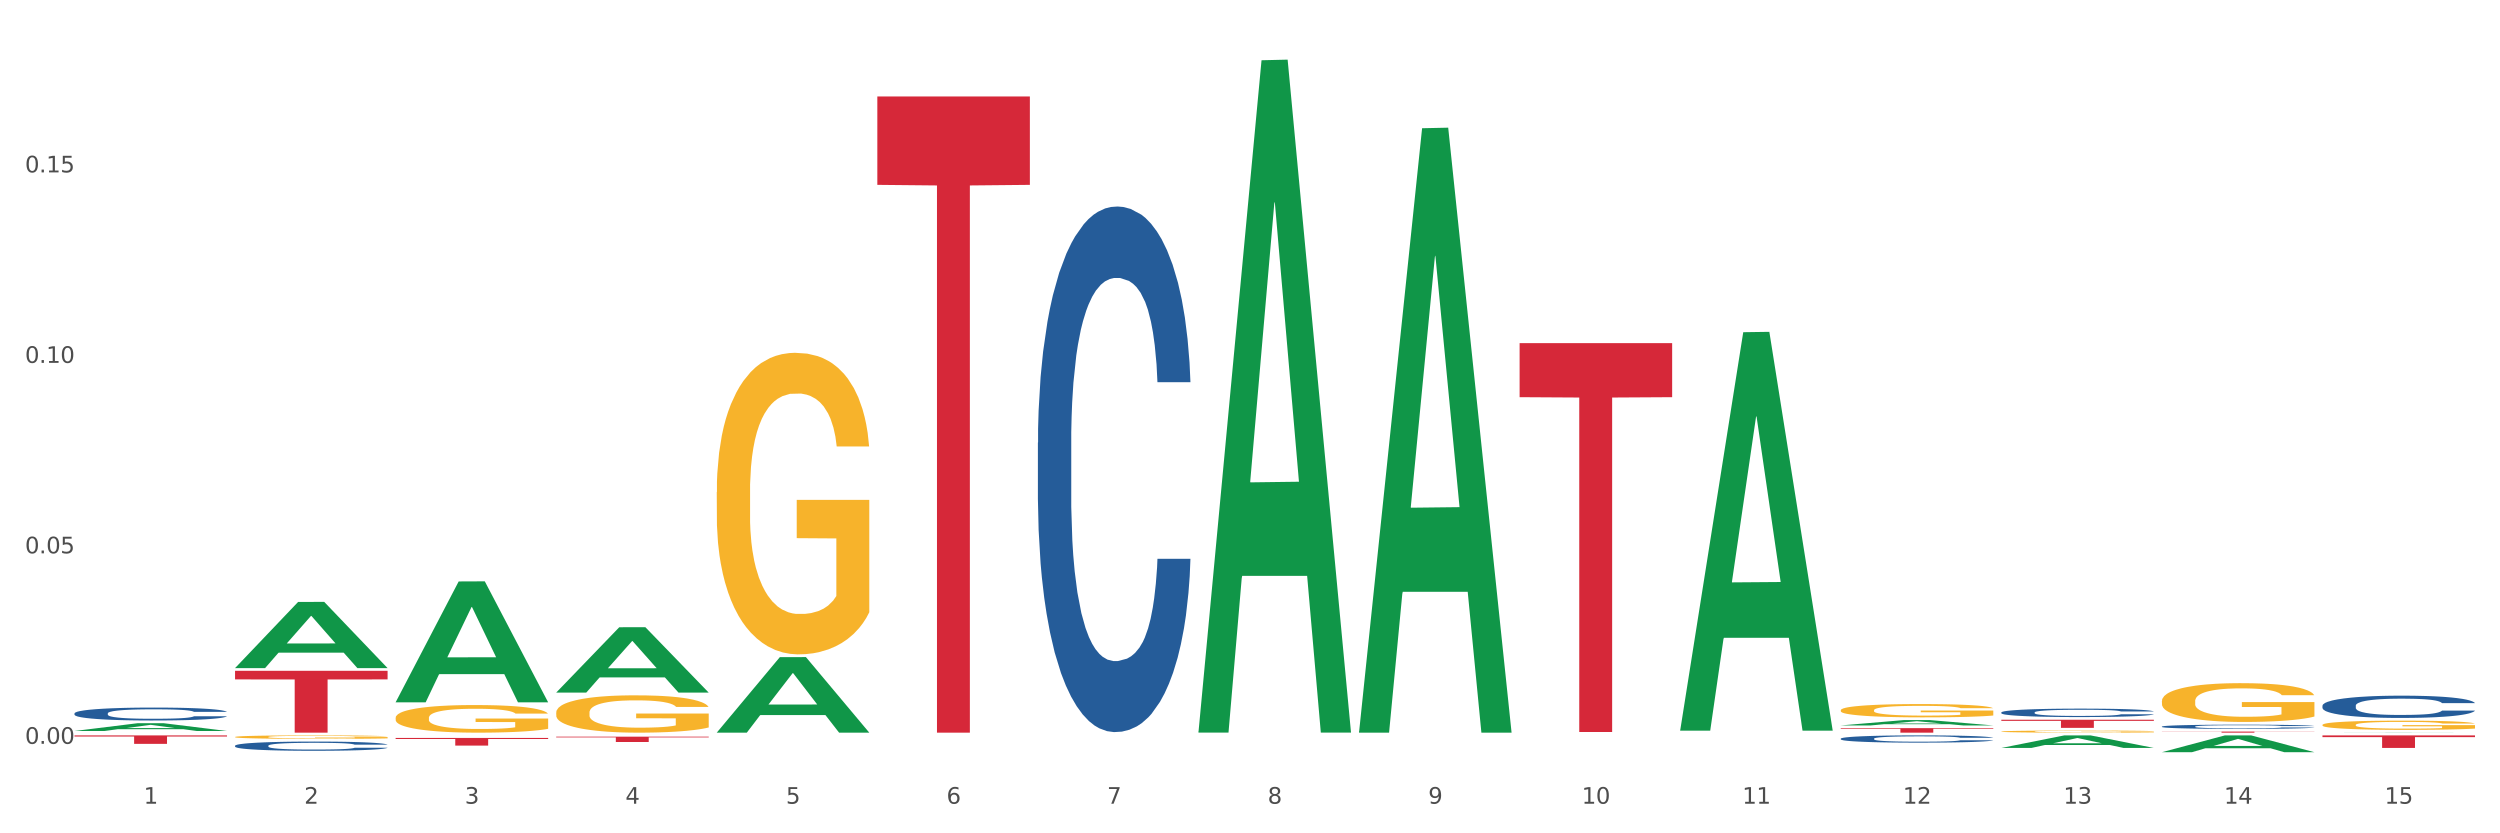 <?xml version="1.0" encoding="utf-8" standalone="no"?>
<!DOCTYPE svg PUBLIC "-//W3C//DTD SVG 1.1//EN"
  "http://www.w3.org/Graphics/SVG/1.1/DTD/svg11.dtd">
<svg xmlns:xlink="http://www.w3.org/1999/xlink" width="1080pt" height="360pt" viewBox="0 0 1080 360" xmlns="http://www.w3.org/2000/svg" version="1.1">
 <rect x="0" y="0" width="1080" height="360" fill="#333333" stroke="none"/>
 <defs>
  <style type="text/css">*{stroke-linejoin: round; stroke-linecap: butt}</style>
 </defs>
 <g id="figure_1">
  <g id="patch_1">
   <path d="M 0 360 
L 1080 360 
L 1080 0 
L 0 0 
z
" style="fill: #ffffff; stroke: #ffffff; stroke-linejoin: miter"/>
  </g>
  <g id="axes_1">
   <g id="matplotlib.axis_1">
    <g id="xtick_1">
     <g id="text_1">
      <!-- 1 -->
      <g style="fill: #4d4d4d" transform="translate(62.07 347.204) scale(0.096 -0.096)">
       <defs>
        <path id="DejaVuSans-31" d="M 794 531 
L 1825 531 
L 1825 4091 
L 703 3866 
L 703 4441 
L 1819 4666 
L 2450 4666 
L 2450 531 
L 3481 531 
L 3481 0 
L 794 0 
L 794 531 
z
" transform="scale(0.016)"/>
       </defs>
       <use xlink:href="#DejaVuSans-31"/>
      </g>
     </g>
    </g>
    <g id="xtick_2">
     <g id="text_2">
      <!-- 2 -->
      <g style="fill: #4d4d4d" transform="translate(131.436 347.204) scale(0.096 -0.096)">
       <defs>
        <path id="DejaVuSans-32" d="M 1228 531 
L 3431 531 
L 3431 0 
L 469 0 
L 469 531 
Q 828 903 1448 1529 
Q 2069 2156 2228 2338 
Q 2531 2678 2651 2914 
Q 2772 3150 2772 3378 
Q 2772 3750 2511 3984 
Q 2250 4219 1831 4219 
Q 1534 4219 1204 4116 
Q 875 4013 500 3803 
L 500 4441 
Q 881 4594 1212 4672 
Q 1544 4750 1819 4750 
Q 2544 4750 2975 4387 
Q 3406 4025 3406 3419 
Q 3406 3131 3298 2873 
Q 3191 2616 2906 2266 
Q 2828 2175 2409 1742 
Q 1991 1309 1228 531 
z
" transform="scale(0.016)"/>
       </defs>
       <use xlink:href="#DejaVuSans-32"/>
      </g>
     </g>
    </g>
    <g id="xtick_3">
     <g id="text_3">
      <!-- 3 -->
      <g style="fill: #4d4d4d" transform="translate(200.802 347.204) scale(0.096 -0.096)">
       <defs>
        <path id="DejaVuSans-33" d="M 2597 2516 
Q 3050 2419 3304 2112 
Q 3559 1806 3559 1356 
Q 3559 666 3084 287 
Q 2609 -91 1734 -91 
Q 1441 -91 1130 -33 
Q 819 25 488 141 
L 488 750 
Q 750 597 1062 519 
Q 1375 441 1716 441 
Q 2309 441 2620 675 
Q 2931 909 2931 1356 
Q 2931 1769 2642 2001 
Q 2353 2234 1838 2234 
L 1294 2234 
L 1294 2753 
L 1863 2753 
Q 2328 2753 2575 2939 
Q 2822 3125 2822 3475 
Q 2822 3834 2567 4026 
Q 2313 4219 1838 4219 
Q 1578 4219 1281 4162 
Q 984 4106 628 3988 
L 628 4550 
Q 988 4650 1302 4700 
Q 1616 4750 1894 4750 
Q 2613 4750 3031 4423 
Q 3450 4097 3450 3541 
Q 3450 3153 3228 2886 
Q 3006 2619 2597 2516 
z
" transform="scale(0.016)"/>
       </defs>
       <use xlink:href="#DejaVuSans-33"/>
      </g>
     </g>
    </g>
    <g id="xtick_4">
     <g id="text_4">
      <!-- 4 -->
      <g style="fill: #4d4d4d" transform="translate(270.169 347.204) scale(0.096 -0.096)">
       <defs>
        <path id="DejaVuSans-34" d="M 2419 4116 
L 825 1625 
L 2419 1625 
L 2419 4116 
z
M 2253 4666 
L 3047 4666 
L 3047 1625 
L 3713 1625 
L 3713 1100 
L 3047 1100 
L 3047 0 
L 2419 0 
L 2419 1100 
L 313 1100 
L 313 1709 
L 2253 4666 
z
" transform="scale(0.016)"/>
       </defs>
       <use xlink:href="#DejaVuSans-34"/>
      </g>
     </g>
    </g>
    <g id="xtick_5">
     <g id="text_5">
      <!-- 5 -->
      <g style="fill: #4d4d4d" transform="translate(339.535 347.204) scale(0.096 -0.096)">
       <defs>
        <path id="DejaVuSans-35" d="M 691 4666 
L 3169 4666 
L 3169 4134 
L 1269 4134 
L 1269 2991 
Q 1406 3038 1543 3061 
Q 1681 3084 1819 3084 
Q 2600 3084 3056 2656 
Q 3513 2228 3513 1497 
Q 3513 744 3044 326 
Q 2575 -91 1722 -91 
Q 1428 -91 1123 -41 
Q 819 9 494 109 
L 494 744 
Q 775 591 1075 516 
Q 1375 441 1709 441 
Q 2250 441 2565 725 
Q 2881 1009 2881 1497 
Q 2881 1984 2565 2268 
Q 2250 2553 1709 2553 
Q 1456 2553 1204 2497 
Q 953 2441 691 2322 
L 691 4666 
z
" transform="scale(0.016)"/>
       </defs>
       <use xlink:href="#DejaVuSans-35"/>
      </g>
     </g>
    </g>
    <g id="xtick_6">
     <g id="text_6">
      <!-- 6 -->
      <g style="fill: #4d4d4d" transform="translate(408.901 347.204) scale(0.096 -0.096)">
       <defs>
        <path id="DejaVuSans-36" d="M 2113 2584 
Q 1688 2584 1439 2293 
Q 1191 2003 1191 1497 
Q 1191 994 1439 701 
Q 1688 409 2113 409 
Q 2538 409 2786 701 
Q 3034 994 3034 1497 
Q 3034 2003 2786 2293 
Q 2538 2584 2113 2584 
z
M 3366 4563 
L 3366 3988 
Q 3128 4100 2886 4159 
Q 2644 4219 2406 4219 
Q 1781 4219 1451 3797 
Q 1122 3375 1075 2522 
Q 1259 2794 1537 2939 
Q 1816 3084 2150 3084 
Q 2853 3084 3261 2657 
Q 3669 2231 3669 1497 
Q 3669 778 3244 343 
Q 2819 -91 2113 -91 
Q 1303 -91 875 529 
Q 447 1150 447 2328 
Q 447 3434 972 4092 
Q 1497 4750 2381 4750 
Q 2619 4750 2861 4703 
Q 3103 4656 3366 4563 
z
" transform="scale(0.016)"/>
       </defs>
       <use xlink:href="#DejaVuSans-36"/>
      </g>
     </g>
    </g>
    <g id="xtick_7">
     <g id="text_7">
      <!-- 7 -->
      <g style="fill: #4d4d4d" transform="translate(478.267 347.204) scale(0.096 -0.096)">
       <defs>
        <path id="DejaVuSans-37" d="M 525 4666 
L 3525 4666 
L 3525 4397 
L 1831 0 
L 1172 0 
L 2766 4134 
L 525 4134 
L 525 4666 
z
" transform="scale(0.016)"/>
       </defs>
       <use xlink:href="#DejaVuSans-37"/>
      </g>
     </g>
    </g>
    <g id="xtick_8">
     <g id="text_8">
      <!-- 8 -->
      <g style="fill: #4d4d4d" transform="translate(547.634 347.204) scale(0.096 -0.096)">
       <defs>
        <path id="DejaVuSans-38" d="M 2034 2216 
Q 1584 2216 1326 1975 
Q 1069 1734 1069 1313 
Q 1069 891 1326 650 
Q 1584 409 2034 409 
Q 2484 409 2743 651 
Q 3003 894 3003 1313 
Q 3003 1734 2745 1975 
Q 2488 2216 2034 2216 
z
M 1403 2484 
Q 997 2584 770 2862 
Q 544 3141 544 3541 
Q 544 4100 942 4425 
Q 1341 4750 2034 4750 
Q 2731 4750 3128 4425 
Q 3525 4100 3525 3541 
Q 3525 3141 3298 2862 
Q 3072 2584 2669 2484 
Q 3125 2378 3379 2068 
Q 3634 1759 3634 1313 
Q 3634 634 3220 271 
Q 2806 -91 2034 -91 
Q 1263 -91 848 271 
Q 434 634 434 1313 
Q 434 1759 690 2068 
Q 947 2378 1403 2484 
z
M 1172 3481 
Q 1172 3119 1398 2916 
Q 1625 2713 2034 2713 
Q 2441 2713 2670 2916 
Q 2900 3119 2900 3481 
Q 2900 3844 2670 4047 
Q 2441 4250 2034 4250 
Q 1625 4250 1398 4047 
Q 1172 3844 1172 3481 
z
" transform="scale(0.016)"/>
       </defs>
       <use xlink:href="#DejaVuSans-38"/>
      </g>
     </g>
    </g>
    <g id="xtick_9">
     <g id="text_9">
      <!-- 9 -->
      <g style="fill: #4d4d4d" transform="translate(617 347.204) scale(0.096 -0.096)">
       <defs>
        <path id="DejaVuSans-39" d="M 703 97 
L 703 672 
Q 941 559 1184 500 
Q 1428 441 1663 441 
Q 2288 441 2617 861 
Q 2947 1281 2994 2138 
Q 2813 1869 2534 1725 
Q 2256 1581 1919 1581 
Q 1219 1581 811 2004 
Q 403 2428 403 3163 
Q 403 3881 828 4315 
Q 1253 4750 1959 4750 
Q 2769 4750 3195 4129 
Q 3622 3509 3622 2328 
Q 3622 1225 3098 567 
Q 2575 -91 1691 -91 
Q 1453 -91 1209 -44 
Q 966 3 703 97 
z
M 1959 2075 
Q 2384 2075 2632 2365 
Q 2881 2656 2881 3163 
Q 2881 3666 2632 3958 
Q 2384 4250 1959 4250 
Q 1534 4250 1286 3958 
Q 1038 3666 1038 3163 
Q 1038 2656 1286 2365 
Q 1534 2075 1959 2075 
z
" transform="scale(0.016)"/>
       </defs>
       <use xlink:href="#DejaVuSans-39"/>
      </g>
     </g>
    </g>
    <g id="xtick_10">
     <g id="text_10">
      <!-- 10 -->
      <g style="fill: #4d4d4d" transform="translate(683.312 347.204) scale(0.096 -0.096)">
       <defs>
        <path id="DejaVuSans-30" d="M 2034 4250 
Q 1547 4250 1301 3770 
Q 1056 3291 1056 2328 
Q 1056 1369 1301 889 
Q 1547 409 2034 409 
Q 2525 409 2770 889 
Q 3016 1369 3016 2328 
Q 3016 3291 2770 3770 
Q 2525 4250 2034 4250 
z
M 2034 4750 
Q 2819 4750 3233 4129 
Q 3647 3509 3647 2328 
Q 3647 1150 3233 529 
Q 2819 -91 2034 -91 
Q 1250 -91 836 529 
Q 422 1150 422 2328 
Q 422 3509 836 4129 
Q 1250 4750 2034 4750 
z
" transform="scale(0.016)"/>
       </defs>
       <use xlink:href="#DejaVuSans-31"/>
       <use xlink:href="#DejaVuSans-30" transform="translate(63.623 0)"/>
      </g>
     </g>
    </g>
    <g id="xtick_11">
     <g id="text_11">
      <!-- 11 -->
      <g style="fill: #4d4d4d" transform="translate(752.678 347.204) scale(0.096 -0.096)">
       <use xlink:href="#DejaVuSans-31"/>
       <use xlink:href="#DejaVuSans-31" transform="translate(63.623 0)"/>
      </g>
     </g>
    </g>
    <g id="xtick_12">
     <g id="text_12">
      <!-- 12 -->
      <g style="fill: #4d4d4d" transform="translate(822.044 347.204) scale(0.096 -0.096)">
       <use xlink:href="#DejaVuSans-31"/>
       <use xlink:href="#DejaVuSans-32" transform="translate(63.623 0)"/>
      </g>
     </g>
    </g>
    <g id="xtick_13">
     <g id="text_13">
      <!-- 13 -->
      <g style="fill: #4d4d4d" transform="translate(891.411 347.204) scale(0.096 -0.096)">
       <use xlink:href="#DejaVuSans-31"/>
       <use xlink:href="#DejaVuSans-33" transform="translate(63.623 0)"/>
      </g>
     </g>
    </g>
    <g id="xtick_14">
     <g id="text_14">
      <!-- 14 -->
      <g style="fill: #4d4d4d" transform="translate(960.777 347.204) scale(0.096 -0.096)">
       <use xlink:href="#DejaVuSans-31"/>
       <use xlink:href="#DejaVuSans-34" transform="translate(63.623 0)"/>
      </g>
     </g>
    </g>
    <g id="xtick_15">
     <g id="text_15">
      <!-- 15 -->
      <g style="fill: #4d4d4d" transform="translate(1030.143 347.204) scale(0.096 -0.096)">
       <use xlink:href="#DejaVuSans-31"/>
       <use xlink:href="#DejaVuSans-35" transform="translate(63.623 0)"/>
      </g>
     </g>
    </g>
    <g id="xtick_16"/>
    <g id="xtick_17"/>
    <g id="xtick_18"/>
    <g id="xtick_19"/>
    <g id="xtick_20"/>
    <g id="xtick_21"/>
    <g id="xtick_22"/>
    <g id="xtick_23"/>
    <g id="xtick_24"/>
    <g id="xtick_25"/>
    <g id="xtick_26"/>
    <g id="xtick_27"/>
    <g id="xtick_28"/>
    <g id="xtick_29"/>
   </g>
   <g id="matplotlib.axis_2">
    <g id="ytick_1">
     <g id="text_16">
      <!-- 0.00 -->
      <g style="fill: #4d4d4d" transform="translate(10.8 321.327) scale(0.096 -0.096)">
       <defs>
        <path id="DejaVuSans-2e" d="M 684 794 
L 1344 794 
L 1344 0 
L 684 0 
L 684 794 
z
" transform="scale(0.016)"/>
       </defs>
       <use xlink:href="#DejaVuSans-30"/>
       <use xlink:href="#DejaVuSans-2e" transform="translate(63.623 0)"/>
       <use xlink:href="#DejaVuSans-30" transform="translate(95.41 0)"/>
       <use xlink:href="#DejaVuSans-30" transform="translate(159.033 0)"/>
      </g>
     </g>
    </g>
    <g id="ytick_2">
     <g id="text_17">
      <!-- 0.05 -->
      <g style="fill: #4d4d4d" transform="translate(10.8 239.044) scale(0.096 -0.096)">
       <use xlink:href="#DejaVuSans-30"/>
       <use xlink:href="#DejaVuSans-2e" transform="translate(63.623 0)"/>
       <use xlink:href="#DejaVuSans-30" transform="translate(95.41 0)"/>
       <use xlink:href="#DejaVuSans-35" transform="translate(159.033 0)"/>
      </g>
     </g>
    </g>
    <g id="ytick_3">
     <g id="text_18">
      <!-- 0.10 -->
      <g style="fill: #4d4d4d" transform="translate(10.8 156.761) scale(0.096 -0.096)">
       <use xlink:href="#DejaVuSans-30"/>
       <use xlink:href="#DejaVuSans-2e" transform="translate(63.623 0)"/>
       <use xlink:href="#DejaVuSans-31" transform="translate(95.41 0)"/>
       <use xlink:href="#DejaVuSans-30" transform="translate(159.033 0)"/>
      </g>
     </g>
    </g>
    <g id="ytick_4">
     <g id="text_19">
      <!-- 0.15 -->
      <g style="fill: #4d4d4d" transform="translate(10.8 74.479) scale(0.096 -0.096)">
       <use xlink:href="#DejaVuSans-30"/>
       <use xlink:href="#DejaVuSans-2e" transform="translate(63.623 0)"/>
       <use xlink:href="#DejaVuSans-31" transform="translate(95.41 0)"/>
       <use xlink:href="#DejaVuSans-35" transform="translate(159.033 0)"/>
      </g>
     </g>
    </g>
    <g id="ytick_5"/>
    <g id="ytick_6"/>
    <g id="ytick_7"/>
    <g id="ytick_8"/>
   </g>
   <g id="PolyCollection_1">
    <path d="M 32.175 315.785 
L 32.243 315.781 
L 59.417 312.428 
L 70.695 312.425 
L 98.073 315.791 
L 85.029 315.791 
L 79.119 315.007 
L 51.061 315.007 
L 50.857 315.02 
L 45.151 315.791 
L 32.175 315.791 
L 32.175 315.785 
L 54.594 314.539 
L 75.586 314.536 
L 65.192 313.142 
L 65.056 313.136 
L 64.92 313.145 
L 54.526 314.536 
L 54.594 314.539 
L 32.175 315.785 
z
" clip-path="url(#pdf268fe023)" style="fill: #109648"/>
    <path d="M 101.541 288.575 
L 101.609 288.548 
L 128.784 260.037 
L 140.061 260.01 
L 167.439 288.628 
L 154.395 288.628 
L 148.485 281.964 
L 120.427 281.964 
L 120.224 282.072 
L 114.517 288.628 
L 101.541 288.628 
L 101.541 288.575 
L 123.96 277.987 
L 144.952 277.96 
L 134.558 266.11 
L 134.422 266.056 
L 134.286 266.137 
L 123.892 277.96 
L 123.96 277.987 
L 101.541 288.575 
z
" clip-path="url(#pdf268fe023)" style="fill: #109648"/>
    <path d="M 170.907 303.314 
L 170.975 303.265 
L 198.15 251.185 
L 209.427 251.136 
L 236.805 303.412 
L 223.762 303.412 
L 217.851 291.239 
L 189.794 291.239 
L 189.59 291.435 
L 183.883 303.412 
L 170.907 303.412 
L 170.907 303.314 
L 193.326 283.974 
L 214.319 283.925 
L 203.924 262.278 
L 203.788 262.18 
L 203.653 262.328 
L 193.258 283.925 
L 193.326 283.974 
L 170.907 303.314 
z
" clip-path="url(#pdf268fe023)" style="fill: #109648"/>
    <path d="M 240.274 299.162 
L 240.342 299.135 
L 267.516 270.968 
L 278.793 270.942 
L 306.172 299.215 
L 293.128 299.215 
L 287.217 292.631 
L 259.16 292.631 
L 258.956 292.737 
L 253.249 299.215 
L 240.274 299.215 
L 240.274 299.162 
L 262.693 288.702 
L 283.685 288.675 
L 273.291 276.968 
L 273.155 276.915 
L 273.019 276.994 
L 262.625 288.675 
L 262.693 288.702 
L 240.274 299.162 
z
" clip-path="url(#pdf268fe023)" style="fill: #109648"/>
    <path d="M 933.936 324.936 
L 934.004 324.929 
L 961.178 317.686 
L 972.456 317.68 
L 999.834 324.95 
L 986.79 324.95 
L 980.88 323.257 
L 952.822 323.257 
L 952.618 323.284 
L 946.912 324.95 
L 933.936 324.95 
L 933.936 324.936 
L 956.355 322.246 
L 977.347 322.24 
L 966.953 319.229 
L 966.817 319.216 
L 966.681 319.236 
L 956.287 322.24 
L 956.355 322.246 
L 933.936 324.936 
z
" clip-path="url(#pdf268fe023)" style="fill: #109648"/>
    <path d="M 1003.302 316.512 
L 1003.37 316.512 
L 1030.544 316.468 
L 1041.822 316.468 
L 1069.2 316.512 
L 1056.156 316.512 
L 1050.246 316.502 
L 1022.188 316.502 
L 1021.984 316.502 
L 1016.278 316.512 
L 1003.302 316.512 
L 1003.302 316.512 
L 1025.721 316.496 
L 1046.713 316.496 
L 1036.319 316.477 
L 1036.183 316.477 
L 1036.047 316.478 
L 1025.653 316.496 
L 1025.721 316.496 
L 1003.302 316.512 
z
" clip-path="url(#pdf268fe023)" style="fill: #109648"/>
    <path d="M 517.739 315.928 
L 517.806 315.655 
L 544.981 26.032 
L 556.258 25.759 
L 583.636 316.474 
L 570.593 316.474 
L 564.682 248.777 
L 536.625 248.777 
L 536.421 249.869 
L 530.714 316.474 
L 517.739 316.474 
L 517.739 315.928 
L 540.157 208.377 
L 561.15 208.104 
L 550.755 87.724 
L 550.62 87.178 
L 550.484 87.997 
L 540.089 208.104 
L 540.157 208.377 
L 517.739 315.928 
z
" clip-path="url(#pdf268fe023)" style="fill: #109648"/>
    <path d="M 309.64 316.451 
L 309.708 316.42 
L 336.882 283.893 
L 348.16 283.862 
L 375.538 316.512 
L 362.494 316.512 
L 356.584 308.909 
L 328.526 308.909 
L 328.322 309.032 
L 322.616 316.512 
L 309.64 316.512 
L 309.64 316.451 
L 332.059 304.372 
L 353.051 304.341 
L 342.657 290.821 
L 342.521 290.76 
L 342.385 290.852 
L 331.991 304.341 
L 332.059 304.372 
L 309.64 316.451 
z
" clip-path="url(#pdf268fe023)" style="fill: #109648"/>
    <path d="M 587.105 316.021 
L 587.173 315.776 
L 614.347 55.397 
L 625.624 55.151 
L 653.003 316.512 
L 639.959 316.512 
L 634.049 255.65 
L 605.991 255.65 
L 605.787 256.632 
L 600.081 316.512 
L 587.105 316.512 
L 587.105 316.021 
L 609.524 219.33 
L 630.516 219.085 
L 620.122 110.859 
L 619.986 110.368 
L 619.85 111.105 
L 609.456 219.085 
L 609.524 219.33 
L 587.105 316.021 
z
" clip-path="url(#pdf268fe023)" style="fill: #109648"/>
    <path d="M 725.837 315.334 
L 725.905 315.172 
L 753.08 143.511 
L 764.357 143.35 
L 791.735 315.657 
L 778.691 315.657 
L 772.781 275.533 
L 744.723 275.533 
L 744.52 276.18 
L 738.813 315.657 
L 725.837 315.657 
L 725.837 315.334 
L 748.256 251.588 
L 769.248 251.426 
L 758.854 180.076 
L 758.718 179.753 
L 758.582 180.238 
L 748.188 251.426 
L 748.256 251.588 
L 725.837 315.334 
z
" clip-path="url(#pdf268fe023)" style="fill: #109648"/>
    <path d="M 795.203 313.386 
L 795.271 313.384 
L 822.446 311.075 
L 833.723 311.073 
L 861.101 313.39 
L 848.058 313.39 
L 842.147 312.851 
L 814.09 312.851 
L 813.886 312.859 
L 808.179 313.39 
L 795.203 313.39 
L 795.203 313.386 
L 817.622 312.529 
L 838.615 312.526 
L 828.22 311.567 
L 828.084 311.563 
L 827.949 311.569 
L 817.554 312.526 
L 817.622 312.529 
L 795.203 313.386 
z
" clip-path="url(#pdf268fe023)" style="fill: #109648"/>
    <path d="M 864.57 323.107 
L 864.638 323.102 
L 891.812 317.685 
L 903.089 317.68 
L 930.468 323.118 
L 917.424 323.118 
L 911.513 321.851 
L 883.456 321.851 
L 883.252 321.872 
L 877.545 323.118 
L 864.57 323.118 
L 864.57 323.107 
L 886.989 321.096 
L 907.981 321.09 
L 897.587 318.839 
L 897.451 318.828 
L 897.315 318.844 
L 886.921 321.09 
L 886.989 321.096 
L 864.57 323.107 
z
" clip-path="url(#pdf268fe023)" style="fill: #109648"/>
    <path d="M 32.175 317.68 
L 98.073 317.68 
L 98.073 318.19 
L 72.151 318.193 
L 72.151 321.353 
L 57.941 321.353 
L 57.941 318.193 
L 32.175 318.19 
L 32.175 317.683 
L 32.175 317.68 
z
" clip-path="url(#pdf268fe023)" style="fill: #d62839"/>
    <path d="M 101.541 289.796 
L 167.439 289.796 
L 167.439 293.509 
L 141.517 293.534 
L 141.517 316.512 
L 127.307 316.512 
L 127.307 293.534 
L 101.541 293.509 
L 101.541 289.821 
L 101.541 289.796 
z
" clip-path="url(#pdf268fe023)" style="fill: #d62839"/>
    <path d="M 170.907 318.795 
L 236.805 318.795 
L 236.805 319.254 
L 210.883 319.257 
L 210.883 322.099 
L 196.673 322.099 
L 196.673 319.257 
L 170.907 319.254 
L 170.907 318.798 
L 170.907 318.795 
z
" clip-path="url(#pdf268fe023)" style="fill: #d62839"/>
    <path d="M 240.274 318.233 
L 306.172 318.233 
L 306.172 318.553 
L 280.25 318.555 
L 280.25 320.535 
L 266.039 320.535 
L 266.039 318.555 
L 240.274 318.553 
L 240.274 318.235 
L 240.274 318.233 
z
" clip-path="url(#pdf268fe023)" style="fill: #d62839"/>
    <path d="M 379.006 41.663 
L 444.904 41.663 
L 444.904 79.858 
L 418.982 80.116 
L 418.982 316.512 
L 404.772 316.512 
L 404.772 80.116 
L 379.006 79.858 
L 379.006 41.921 
L 379.006 41.663 
z
" clip-path="url(#pdf268fe023)" style="fill: #d62839"/>
    <path d="M 656.471 148.231 
L 722.369 148.231 
L 722.369 171.578 
L 696.447 171.736 
L 696.447 316.235 
L 682.237 316.235 
L 682.237 171.736 
L 656.471 171.578 
L 656.471 148.389 
L 656.471 148.231 
z
" clip-path="url(#pdf268fe023)" style="fill: #d62839"/>
    <path d="M 309.64 212.613 
L 309.718 212.494 
L 309.718 208.211 
L 309.873 204.522 
L 310.651 195.599 
L 311.818 188.222 
L 312.674 184.295 
L 313.53 181.083 
L 314.541 177.87 
L 315.786 174.538 
L 318.042 169.66 
L 319.443 167.162 
L 321.155 164.544 
L 324.267 160.736 
L 326.523 158.595 
L 328.857 156.81 
L 332.669 154.668 
L 335.159 153.716 
L 337.804 153.003 
L 340.994 152.527 
L 343.406 152.408 
L 348.696 152.765 
L 353.209 153.835 
L 355.387 154.668 
L 358.188 156.096 
L 359.666 157.048 
L 362.078 158.952 
L 364.568 161.45 
L 366.279 163.592 
L 368.847 167.637 
L 370.792 171.683 
L 372.581 176.68 
L 373.515 180.131 
L 374.215 183.343 
L 374.838 187.032 
L 375.46 192.862 
L 361.456 192.862 
L 360.911 188.697 
L 360.055 184.771 
L 358.81 180.964 
L 357.721 178.584 
L 355.854 175.609 
L 354.142 173.706 
L 352.353 172.278 
L 350.174 171.088 
L 348.463 170.493 
L 346.051 170.017 
L 341.305 170.136 
L 338.115 171.088 
L 335.937 172.278 
L 334.536 173.349 
L 333.292 174.538 
L 331.891 176.204 
L 330.257 178.703 
L 329.09 180.964 
L 327.923 183.819 
L 326.99 186.675 
L 326.134 190.006 
L 325.434 193.576 
L 324.889 197.264 
L 324.422 201.786 
L 324.033 209.282 
L 324.033 225.582 
L 324.189 229.271 
L 324.578 234.149 
L 325.045 237.838 
L 325.823 242.24 
L 326.523 245.215 
L 327.845 249.498 
L 329.324 253.067 
L 330.491 255.328 
L 331.658 257.232 
L 333.681 259.849 
L 335.937 261.991 
L 337.882 263.3 
L 340.527 264.49 
L 342.317 264.966 
L 343.873 265.204 
L 347.685 265.204 
L 350.408 264.847 
L 353.442 264.014 
L 355.776 262.943 
L 357.721 261.634 
L 359.9 259.493 
L 361.3 257.47 
L 361.3 232.602 
L 344.184 232.483 
L 344.184 215.945 
L 375.538 215.945 
L 375.538 264.49 
L 374.215 266.988 
L 372.737 269.249 
L 371.181 271.272 
L 368.847 273.771 
L 366.046 276.15 
L 363.556 277.816 
L 360.911 279.244 
L 357.799 280.553 
L 353.753 281.742 
L 351.264 282.218 
L 348.152 282.575 
L 344.495 282.694 
L 341.305 282.456 
L 338.193 281.861 
L 334.925 280.791 
L 331.736 279.244 
L 329.324 277.697 
L 326.912 275.793 
L 324.344 273.295 
L 322.322 270.915 
L 320.766 268.773 
L 319.054 266.037 
L 317.187 262.467 
L 315.786 259.255 
L 314.541 255.923 
L 313.219 251.64 
L 312.285 247.951 
L 311.352 243.311 
L 310.807 239.86 
L 310.184 234.506 
L 309.718 227.01 
L 309.64 212.613 
z
" clip-path="url(#pdf268fe023)" style="fill: #f7b32b"/>
    <path d="M 101.541 318.377 
L 101.619 318.375 
L 101.619 318.326 
L 101.775 318.283 
L 102.553 318.18 
L 103.72 318.094 
L 104.575 318.049 
L 105.431 318.012 
L 106.443 317.974 
L 107.688 317.936 
L 109.944 317.879 
L 111.344 317.85 
L 113.056 317.82 
L 116.168 317.776 
L 118.424 317.751 
L 120.758 317.731 
L 124.57 317.706 
L 127.06 317.695 
L 129.705 317.687 
L 132.895 317.681 
L 135.307 317.68 
L 140.598 317.684 
L 145.11 317.696 
L 147.289 317.706 
L 150.089 317.722 
L 151.568 317.733 
L 153.979 317.755 
L 156.469 317.784 
L 158.181 317.809 
L 160.748 317.856 
L 162.693 317.903 
L 164.483 317.961 
L 165.416 318.001 
L 166.117 318.038 
L 166.739 318.081 
L 167.361 318.148 
L 153.357 318.148 
L 152.812 318.1 
L 151.957 318.054 
L 150.712 318.01 
L 149.623 317.983 
L 147.755 317.948 
L 146.044 317.926 
L 144.254 317.91 
L 142.076 317.896 
L 140.364 317.889 
L 137.952 317.884 
L 133.206 317.885 
L 130.017 317.896 
L 127.838 317.91 
L 126.438 317.922 
L 125.193 317.936 
L 123.792 317.955 
L 122.159 317.984 
L 120.992 318.01 
L 119.825 318.043 
L 118.891 318.076 
L 118.035 318.115 
L 117.335 318.156 
L 116.79 318.199 
L 116.324 318.251 
L 115.935 318.338 
L 115.935 318.527 
L 116.09 318.57 
L 116.479 318.626 
L 116.946 318.669 
L 117.724 318.72 
L 118.424 318.754 
L 119.747 318.804 
L 121.225 318.845 
L 122.392 318.872 
L 123.559 318.894 
L 125.582 318.924 
L 127.838 318.949 
L 129.783 318.964 
L 132.428 318.978 
L 134.218 318.983 
L 135.774 318.986 
L 139.586 318.986 
L 142.309 318.982 
L 145.343 318.972 
L 147.678 318.96 
L 149.623 318.945 
L 151.801 318.92 
L 153.201 318.896 
L 153.201 318.608 
L 136.085 318.607 
L 136.085 318.415 
L 167.439 318.415 
L 167.439 318.978 
L 166.117 319.007 
L 164.638 319.033 
L 163.082 319.056 
L 160.748 319.085 
L 157.947 319.113 
L 155.458 319.132 
L 152.812 319.149 
L 149.7 319.164 
L 145.655 319.177 
L 143.165 319.183 
L 140.053 319.187 
L 136.396 319.188 
L 133.206 319.186 
L 130.094 319.179 
L 126.827 319.166 
L 123.637 319.149 
L 121.225 319.131 
L 118.813 319.109 
L 116.246 319.08 
L 114.223 319.052 
L 112.667 319.027 
L 110.955 318.996 
L 109.088 318.954 
L 107.688 318.917 
L 106.443 318.878 
L 105.12 318.829 
L 104.186 318.786 
L 103.253 318.732 
L 102.708 318.692 
L 102.086 318.63 
L 101.619 318.544 
L 101.541 318.377 
z
" clip-path="url(#pdf268fe023)" style="fill: #f7b32b"/>
    <path d="M 170.907 310.094 
L 170.985 310.083 
L 170.985 309.691 
L 171.141 309.353 
L 171.919 308.536 
L 173.086 307.86 
L 173.942 307.5 
L 174.798 307.206 
L 175.809 306.912 
L 177.054 306.607 
L 179.31 306.16 
L 180.71 305.931 
L 182.422 305.691 
L 185.534 305.343 
L 187.79 305.147 
L 190.124 304.983 
L 193.937 304.787 
L 196.426 304.7 
L 199.072 304.634 
L 202.261 304.591 
L 204.673 304.58 
L 209.964 304.613 
L 214.476 304.711 
L 216.655 304.787 
L 219.456 304.918 
L 220.934 305.005 
L 223.346 305.179 
L 225.835 305.408 
L 227.547 305.604 
L 230.114 305.975 
L 232.059 306.345 
L 233.849 306.803 
L 234.783 307.119 
L 235.483 307.413 
L 236.105 307.751 
L 236.728 308.285 
L 222.723 308.285 
L 222.179 307.904 
L 221.323 307.544 
L 220.078 307.195 
L 218.989 306.977 
L 217.122 306.705 
L 215.41 306.531 
L 213.62 306.4 
L 211.442 306.291 
L 209.73 306.236 
L 207.319 306.193 
L 202.573 306.204 
L 199.383 306.291 
L 197.204 306.4 
L 195.804 306.498 
L 194.559 306.607 
L 193.159 306.759 
L 191.525 306.988 
L 190.358 307.195 
L 189.191 307.457 
L 188.257 307.718 
L 187.401 308.023 
L 186.701 308.35 
L 186.157 308.688 
L 185.69 309.102 
L 185.301 309.789 
L 185.301 311.281 
L 185.456 311.619 
L 185.845 312.066 
L 186.312 312.404 
L 187.09 312.807 
L 187.79 313.079 
L 189.113 313.472 
L 190.591 313.799 
L 191.758 314.006 
L 192.925 314.18 
L 194.948 314.42 
L 197.204 314.616 
L 199.149 314.736 
L 201.795 314.845 
L 203.584 314.888 
L 205.14 314.91 
L 208.952 314.91 
L 211.675 314.877 
L 214.71 314.801 
L 217.044 314.703 
L 218.989 314.583 
L 221.167 314.387 
L 222.568 314.202 
L 222.568 311.924 
L 205.451 311.914 
L 205.451 310.399 
L 236.805 310.399 
L 236.805 314.845 
L 235.483 315.074 
L 234.004 315.281 
L 232.448 315.466 
L 230.114 315.695 
L 227.314 315.913 
L 224.824 316.065 
L 222.179 316.196 
L 219.067 316.316 
L 215.021 316.425 
L 212.531 316.468 
L 209.419 316.501 
L 205.763 316.512 
L 202.573 316.49 
L 199.461 316.436 
L 196.193 316.338 
L 193.003 316.196 
L 190.591 316.054 
L 188.179 315.88 
L 185.612 315.651 
L 183.589 315.433 
L 182.033 315.237 
L 180.321 314.986 
L 178.454 314.659 
L 177.054 314.365 
L 175.809 314.06 
L 174.486 313.668 
L 173.553 313.33 
L 172.619 312.905 
L 172.074 312.589 
L 171.452 312.099 
L 170.985 311.412 
L 170.907 310.094 
z
" clip-path="url(#pdf268fe023)" style="fill: #f7b32b"/>
    <path d="M 240.274 307.836 
L 240.351 307.821 
L 240.351 307.291 
L 240.507 306.834 
L 241.285 305.73 
L 242.452 304.816 
L 243.308 304.33 
L 244.164 303.933 
L 245.175 303.535 
L 246.42 303.122 
L 248.676 302.518 
L 250.077 302.209 
L 251.788 301.885 
L 254.9 301.414 
L 257.157 301.149 
L 259.491 300.928 
L 263.303 300.662 
L 265.793 300.545 
L 268.438 300.456 
L 271.628 300.397 
L 274.04 300.383 
L 279.33 300.427 
L 283.843 300.559 
L 286.021 300.662 
L 288.822 300.839 
L 290.3 300.957 
L 292.712 301.193 
L 295.202 301.502 
L 296.913 301.767 
L 299.481 302.268 
L 301.426 302.769 
L 303.215 303.388 
L 304.149 303.815 
L 304.849 304.212 
L 305.471 304.669 
L 306.094 305.391 
L 292.089 305.391 
L 291.545 304.875 
L 290.689 304.389 
L 289.444 303.918 
L 288.355 303.623 
L 286.488 303.255 
L 284.776 303.019 
L 282.987 302.842 
L 280.808 302.695 
L 279.097 302.622 
L 276.685 302.563 
L 271.939 302.577 
L 268.749 302.695 
L 266.571 302.842 
L 265.17 302.975 
L 263.925 303.122 
L 262.525 303.329 
L 260.891 303.638 
L 259.724 303.918 
L 258.557 304.271 
L 257.623 304.625 
L 256.768 305.037 
L 256.067 305.479 
L 255.523 305.936 
L 255.056 306.496 
L 254.667 307.424 
L 254.667 309.442 
L 254.823 309.898 
L 255.212 310.502 
L 255.678 310.959 
L 256.456 311.504 
L 257.157 311.872 
L 258.479 312.402 
L 259.957 312.844 
L 261.124 313.124 
L 262.291 313.36 
L 264.314 313.684 
L 266.571 313.949 
L 268.516 314.111 
L 271.161 314.258 
L 272.95 314.317 
L 274.506 314.347 
L 278.319 314.347 
L 281.042 314.302 
L 284.076 314.199 
L 286.41 314.067 
L 288.355 313.905 
L 290.533 313.64 
L 291.934 313.389 
L 291.934 310.311 
L 274.818 310.296 
L 274.818 308.248 
L 306.172 308.248 
L 306.172 314.258 
L 304.849 314.568 
L 303.371 314.847 
L 301.815 315.098 
L 299.481 315.407 
L 296.68 315.702 
L 294.19 315.908 
L 291.545 316.085 
L 288.433 316.247 
L 284.387 316.394 
L 281.897 316.453 
L 278.785 316.497 
L 275.129 316.512 
L 271.939 316.482 
L 268.827 316.409 
L 265.559 316.276 
L 262.369 316.085 
L 259.957 315.893 
L 257.546 315.658 
L 254.978 315.348 
L 252.955 315.054 
L 251.399 314.789 
L 249.688 314.45 
L 247.82 314.008 
L 246.42 313.61 
L 245.175 313.198 
L 243.853 312.667 
L 242.919 312.211 
L 241.985 311.636 
L 241.441 311.209 
L 240.818 310.546 
L 240.351 309.618 
L 240.274 307.836 
z
" clip-path="url(#pdf268fe023)" style="fill: #f7b32b"/>
    <path d="M 1003.302 317.68 
L 1069.2 317.68 
L 1069.2 318.435 
L 1043.278 318.44 
L 1043.278 323.116 
L 1029.068 323.116 
L 1029.068 318.44 
L 1003.302 318.435 
L 1003.302 317.685 
L 1003.302 317.68 
z
" clip-path="url(#pdf268fe023)" style="fill: #d62839"/>
    <path d="M 933.936 316.044 
L 999.834 316.044 
L 999.834 316.109 
L 973.912 316.11 
L 973.912 316.512 
L 959.702 316.512 
L 959.702 316.11 
L 933.936 316.109 
L 933.936 316.045 
L 933.936 316.044 
z
" clip-path="url(#pdf268fe023)" style="fill: #d62839"/>
    <path d="M 795.203 314.558 
L 861.101 314.558 
L 861.101 314.829 
L 835.179 314.831 
L 835.179 316.512 
L 820.969 316.512 
L 820.969 314.831 
L 795.203 314.829 
L 795.203 314.56 
L 795.203 314.558 
z
" clip-path="url(#pdf268fe023)" style="fill: #d62839"/>
    <path d="M 864.57 310.937 
L 930.468 310.937 
L 930.468 311.423 
L 904.546 311.426 
L 904.546 314.431 
L 890.335 314.431 
L 890.335 311.426 
L 864.57 311.423 
L 864.57 310.94 
L 864.57 310.937 
z
" clip-path="url(#pdf268fe023)" style="fill: #d62839"/>
    <path d="M 864.57 307.763 
L 864.648 307.759 
L 864.648 307.666 
L 864.881 307.54 
L 865.738 307.307 
L 866.829 307.13 
L 868.698 306.924 
L 869.711 306.838 
L 871.035 306.741 
L 873.761 306.585 
L 876.877 306.452 
L 879.058 306.378 
L 880.694 306.332 
L 884.355 306.249 
L 886.458 306.212 
L 888.639 306.182 
L 890.508 306.162 
L 893.624 306.139 
L 896.117 306.129 
L 898.999 306.125 
L 901.413 306.129 
L 904.607 306.142 
L 909.281 306.182 
L 911.072 306.205 
L 913.487 306.245 
L 915.979 306.299 
L 918.005 306.352 
L 920.341 306.428 
L 922.756 306.528 
L 925.093 306.655 
L 926.729 306.771 
L 928.053 306.894 
L 929.221 307.044 
L 930.078 307.207 
L 930.468 307.343 
L 916.213 307.343 
L 915.824 307.22 
L 915.045 307.087 
L 914.266 306.997 
L 913.409 306.924 
L 912.085 306.841 
L 910.916 306.788 
L 908.969 306.724 
L 907.177 306.685 
L 905.697 306.661 
L 903.906 306.641 
L 900.089 306.621 
L 897.363 306.621 
L 895.649 306.628 
L 893.546 306.645 
L 891.754 306.668 
L 889.651 306.708 
L 888.016 306.751 
L 886.38 306.808 
L 885.445 306.848 
L 884.043 306.921 
L 883.108 306.981 
L 881.862 307.084 
L 881.161 307.157 
L 879.915 307.347 
L 879.369 307.487 
L 879.136 307.583 
L 878.98 307.69 
L 878.98 308.209 
L 879.447 308.442 
L 879.837 308.541 
L 880.46 308.655 
L 881.628 308.801 
L 883.342 308.944 
L 885.134 309.047 
L 886.614 309.11 
L 888.016 309.157 
L 889.418 309.194 
L 891.131 309.227 
L 892.533 309.247 
L 894.637 309.267 
L 897.129 309.277 
L 899.076 309.277 
L 903.049 309.26 
L 904.841 309.244 
L 906.554 309.22 
L 908.424 309.184 
L 909.904 309.144 
L 910.76 309.114 
L 912.163 309.051 
L 913.253 308.984 
L 914.188 308.907 
L 914.811 308.841 
L 915.512 308.741 
L 916.057 308.628 
L 916.213 308.568 
L 930.468 308.568 
L 930.156 308.688 
L 929.611 308.804 
L 928.52 308.961 
L 927.663 309.051 
L 926.339 309.16 
L 924.937 309.254 
L 922.99 309.357 
L 921.198 309.433 
L 919.329 309.5 
L 917.304 309.56 
L 913.643 309.643 
L 912.318 309.666 
L 909.514 309.706 
L 907.333 309.729 
L 904.14 309.753 
L 900.868 309.766 
L 897.441 309.769 
L 894.403 309.763 
L 891.053 309.743 
L 888.95 309.723 
L 886.614 309.693 
L 883.887 309.646 
L 881.317 309.59 
L 878.902 309.523 
L 876.643 309.447 
L 874.54 309.36 
L 871.814 309.217 
L 869.789 309.077 
L 868.309 308.947 
L 867.296 308.838 
L 866.283 308.698 
L 865.738 308.601 
L 864.881 308.368 
L 864.57 308.152 
L 864.57 307.763 
z
" clip-path="url(#pdf268fe023)" style="fill: #255c99"/>
    <path d="M 933.936 313.872 
L 934.014 313.87 
L 934.014 313.824 
L 934.247 313.76 
L 935.104 313.644 
L 936.195 313.556 
L 938.064 313.452 
L 939.077 313.409 
L 940.401 313.361 
L 943.127 313.282 
L 946.243 313.216 
L 948.424 313.179 
L 950.06 313.156 
L 953.721 313.114 
L 955.824 313.096 
L 958.005 313.081 
L 959.874 313.071 
L 962.99 313.059 
L 965.483 313.054 
L 968.365 313.052 
L 970.779 313.054 
L 973.973 313.061 
L 978.647 313.081 
L 980.438 313.092 
L 982.853 313.112 
L 985.346 313.139 
L 987.371 313.166 
L 989.708 313.204 
L 992.122 313.254 
L 994.459 313.317 
L 996.095 313.376 
L 997.419 313.437 
L 998.587 313.512 
L 999.444 313.594 
L 999.834 313.662 
L 985.579 313.662 
L 985.19 313.601 
L 984.411 313.534 
L 983.632 313.489 
L 982.775 313.452 
L 981.451 313.411 
L 980.283 313.384 
L 978.335 313.352 
L 976.544 313.332 
L 975.064 313.321 
L 973.272 313.311 
L 969.455 313.301 
L 966.729 313.301 
L 965.015 313.304 
L 962.912 313.312 
L 961.121 313.324 
L 959.018 313.344 
L 957.382 313.366 
L 955.746 313.394 
L 954.811 313.414 
L 953.409 313.451 
L 952.475 313.481 
L 951.228 313.532 
L 950.527 313.569 
L 949.281 313.664 
L 948.736 313.734 
L 948.502 313.782 
L 948.346 313.835 
L 948.346 314.095 
L 948.814 314.212 
L 949.203 314.262 
L 949.826 314.319 
L 950.995 314.392 
L 952.708 314.464 
L 954.5 314.515 
L 955.98 314.547 
L 957.382 314.57 
L 958.784 314.589 
L 960.498 314.605 
L 961.9 314.615 
L 964.003 314.625 
L 966.495 314.63 
L 968.443 314.63 
L 972.415 314.622 
L 974.207 314.614 
L 975.92 314.602 
L 977.79 314.584 
L 979.27 314.564 
L 980.127 314.549 
L 981.529 314.517 
L 982.619 314.484 
L 983.554 314.445 
L 984.177 314.412 
L 984.878 314.362 
L 985.423 314.305 
L 985.579 314.275 
L 999.834 314.275 
L 999.522 314.335 
L 998.977 314.394 
L 997.886 314.472 
L 997.03 314.517 
L 995.705 314.572 
L 994.303 314.619 
L 992.356 314.67 
L 990.564 314.709 
L 988.695 314.742 
L 986.67 314.772 
L 983.009 314.813 
L 981.685 314.825 
L 978.88 314.845 
L 976.699 314.857 
L 973.506 314.868 
L 970.234 314.875 
L 966.807 314.877 
L 963.769 314.873 
L 960.42 314.863 
L 958.317 314.853 
L 955.98 314.838 
L 953.253 314.815 
L 950.683 314.787 
L 948.268 314.754 
L 946.009 314.715 
L 943.906 314.672 
L 941.18 314.6 
L 939.155 314.53 
L 937.675 314.465 
L 936.662 314.41 
L 935.65 314.34 
L 935.104 314.292 
L 934.247 314.175 
L 933.936 314.067 
L 933.936 313.872 
z
" clip-path="url(#pdf268fe023)" style="fill: #255c99"/>
    <path d="M 795.203 319.093 
L 795.281 319.09 
L 795.281 319.01 
L 795.515 318.901 
L 796.372 318.7 
L 797.462 318.547 
L 799.332 318.369 
L 800.344 318.294 
L 801.669 318.211 
L 804.395 318.076 
L 807.511 317.961 
L 809.692 317.898 
L 811.327 317.858 
L 814.988 317.786 
L 817.092 317.754 
L 819.273 317.728 
L 821.142 317.711 
L 824.258 317.691 
L 826.75 317.682 
L 829.632 317.68 
L 832.047 317.682 
L 835.241 317.694 
L 839.914 317.728 
L 841.706 317.749 
L 844.121 317.783 
L 846.613 317.829 
L 848.638 317.875 
L 850.975 317.941 
L 853.39 318.027 
L 855.727 318.136 
L 857.362 318.237 
L 858.687 318.343 
L 859.855 318.473 
L 860.712 318.613 
L 861.101 318.731 
L 846.847 318.731 
L 846.457 318.625 
L 845.678 318.51 
L 844.899 318.432 
L 844.043 318.369 
L 842.718 318.297 
L 841.55 318.251 
L 839.603 318.197 
L 837.811 318.162 
L 836.331 318.142 
L 834.54 318.125 
L 830.723 318.108 
L 827.997 318.108 
L 826.283 318.113 
L 824.18 318.128 
L 822.388 318.148 
L 820.285 318.182 
L 818.649 318.22 
L 817.014 318.269 
L 816.079 318.303 
L 814.677 318.366 
L 813.742 318.418 
L 812.496 318.507 
L 811.795 318.57 
L 810.548 318.734 
L 810.003 318.855 
L 809.77 318.938 
L 809.614 319.03 
L 809.614 319.478 
L 810.081 319.679 
L 810.471 319.766 
L 811.094 319.863 
L 812.262 319.99 
L 813.976 320.113 
L 815.767 320.202 
L 817.247 320.257 
L 818.649 320.297 
L 820.051 320.329 
L 821.765 320.357 
L 823.167 320.375 
L 825.27 320.392 
L 827.763 320.401 
L 829.71 320.401 
L 833.683 320.386 
L 835.474 320.372 
L 837.188 320.352 
L 839.057 320.32 
L 840.537 320.286 
L 841.394 320.26 
L 842.796 320.205 
L 843.887 320.148 
L 844.822 320.082 
L 845.445 320.024 
L 846.146 319.938 
L 846.691 319.84 
L 846.847 319.789 
L 861.101 319.789 
L 860.79 319.892 
L 860.245 319.993 
L 859.154 320.128 
L 858.297 320.205 
L 856.973 320.3 
L 855.571 320.38 
L 853.624 320.469 
L 851.832 320.536 
L 849.963 320.593 
L 847.937 320.645 
L 844.276 320.717 
L 842.952 320.737 
L 840.148 320.771 
L 837.967 320.791 
L 834.773 320.811 
L 831.502 320.823 
L 828.074 320.826 
L 825.037 320.82 
L 821.687 320.803 
L 819.584 320.786 
L 817.247 320.76 
L 814.521 320.719 
L 811.951 320.671 
L 809.536 320.613 
L 807.277 320.547 
L 805.174 320.472 
L 802.448 320.349 
L 800.422 320.228 
L 798.942 320.116 
L 797.93 320.021 
L 796.917 319.901 
L 796.372 319.817 
L 795.515 319.616 
L 795.203 319.429 
L 795.203 319.093 
z
" clip-path="url(#pdf268fe023)" style="fill: #255c99"/>
    <path d="M 448.372 191.232 
L 448.45 191.024 
L 448.45 185.218 
L 448.684 177.338 
L 449.541 162.823 
L 450.631 151.833 
L 452.501 138.976 
L 453.513 133.585 
L 454.837 127.572 
L 457.564 117.826 
L 460.679 109.531 
L 462.861 104.969 
L 464.496 102.066 
L 468.157 96.882 
L 470.26 94.601 
L 472.441 92.735 
L 474.311 91.491 
L 477.427 90.039 
L 479.919 89.417 
L 482.801 89.21 
L 485.216 89.417 
L 488.41 90.246 
L 493.083 92.735 
L 494.875 94.186 
L 497.289 96.675 
L 499.782 99.992 
L 501.807 103.31 
L 504.144 108.08 
L 506.559 114.3 
L 508.896 122.18 
L 510.531 129.438 
L 511.856 137.11 
L 513.024 146.441 
L 513.881 156.602 
L 514.27 165.104 
L 500.016 165.104 
L 499.626 157.432 
L 498.847 149.137 
L 498.068 143.538 
L 497.212 138.976 
L 495.887 133.792 
L 494.719 130.475 
L 492.772 126.535 
L 490.98 124.046 
L 489.5 122.595 
L 487.709 121.351 
L 483.892 120.107 
L 481.165 120.107 
L 479.452 120.521 
L 477.349 121.558 
L 475.557 123.01 
L 473.454 125.498 
L 471.818 128.194 
L 470.183 131.719 
L 469.248 134.207 
L 467.846 138.769 
L 466.911 142.502 
L 465.665 148.93 
L 464.964 153.492 
L 463.717 165.311 
L 463.172 174.021 
L 462.938 180.034 
L 462.783 186.67 
L 462.783 219.018 
L 463.25 233.533 
L 463.639 239.754 
L 464.263 246.804 
L 465.431 255.928 
L 467.145 264.845 
L 468.936 271.273 
L 470.416 275.213 
L 471.818 278.116 
L 473.22 280.397 
L 474.934 282.471 
L 476.336 283.715 
L 478.439 284.959 
L 480.932 285.581 
L 482.879 285.581 
L 486.852 284.544 
L 488.643 283.507 
L 490.357 282.056 
L 492.226 279.775 
L 493.706 277.287 
L 494.563 275.42 
L 495.965 271.481 
L 497.056 267.333 
L 497.99 262.564 
L 498.614 258.417 
L 499.315 252.196 
L 499.86 245.146 
L 500.016 241.413 
L 514.27 241.413 
L 513.959 248.878 
L 513.413 256.136 
L 512.323 265.882 
L 511.466 271.481 
L 510.142 278.323 
L 508.74 284.13 
L 506.792 290.558 
L 505.001 295.327 
L 503.131 299.474 
L 501.106 303.207 
L 497.445 308.391 
L 496.121 309.842 
L 493.317 312.331 
L 491.136 313.782 
L 487.942 315.234 
L 484.671 316.063 
L 481.243 316.271 
L 478.206 315.856 
L 474.856 314.612 
L 472.753 313.368 
L 470.416 311.501 
L 467.69 308.598 
L 465.119 305.073 
L 462.705 300.926 
L 460.446 296.157 
L 458.343 290.765 
L 455.616 281.849 
L 453.591 273.139 
L 452.111 265.052 
L 451.099 258.209 
L 450.086 249.5 
L 449.541 243.487 
L 448.684 228.971 
L 448.372 215.493 
L 448.372 191.232 
z
" clip-path="url(#pdf268fe023)" style="fill: #255c99"/>
    <path d="M 101.541 322.149 
L 101.619 322.146 
L 101.619 322.044 
L 101.853 321.905 
L 102.71 321.65 
L 103.8 321.457 
L 105.67 321.231 
L 106.682 321.136 
L 108.006 321.03 
L 110.733 320.859 
L 113.848 320.713 
L 116.029 320.633 
L 117.665 320.582 
L 121.326 320.491 
L 123.429 320.451 
L 125.61 320.418 
L 127.48 320.396 
L 130.595 320.371 
L 133.088 320.36 
L 135.97 320.356 
L 138.385 320.36 
L 141.578 320.374 
L 146.252 320.418 
L 148.044 320.444 
L 150.458 320.487 
L 152.951 320.546 
L 154.976 320.604 
L 157.313 320.688 
L 159.728 320.797 
L 162.064 320.936 
L 163.7 321.063 
L 165.024 321.198 
L 166.193 321.362 
L 167.05 321.541 
L 167.439 321.69 
L 153.185 321.69 
L 152.795 321.555 
L 152.016 321.41 
L 151.237 321.311 
L 150.38 321.231 
L 149.056 321.14 
L 147.888 321.081 
L 145.941 321.012 
L 144.149 320.968 
L 142.669 320.943 
L 140.877 320.921 
L 137.061 320.899 
L 134.334 320.899 
L 132.621 320.907 
L 130.518 320.925 
L 128.726 320.95 
L 126.623 320.994 
L 124.987 321.041 
L 123.351 321.103 
L 122.417 321.147 
L 121.015 321.227 
L 120.08 321.293 
L 118.834 321.406 
L 118.133 321.486 
L 116.886 321.694 
L 116.341 321.847 
L 116.107 321.953 
L 115.952 322.069 
L 115.952 322.638 
L 116.419 322.893 
L 116.808 323.002 
L 117.431 323.126 
L 118.6 323.287 
L 120.314 323.443 
L 122.105 323.556 
L 123.585 323.626 
L 124.987 323.677 
L 126.389 323.717 
L 128.103 323.753 
L 129.505 323.775 
L 131.608 323.797 
L 134.101 323.808 
L 136.048 323.808 
L 140.021 323.79 
L 141.812 323.771 
L 143.526 323.746 
L 145.395 323.706 
L 146.875 323.662 
L 147.732 323.629 
L 149.134 323.56 
L 150.225 323.487 
L 151.159 323.403 
L 151.783 323.33 
L 152.484 323.221 
L 153.029 323.097 
L 153.185 323.031 
L 167.439 323.031 
L 167.128 323.163 
L 166.582 323.29 
L 165.492 323.462 
L 164.635 323.56 
L 163.311 323.68 
L 161.909 323.782 
L 159.961 323.895 
L 158.17 323.979 
L 156.3 324.052 
L 154.275 324.118 
L 150.614 324.209 
L 149.29 324.234 
L 146.486 324.278 
L 144.305 324.303 
L 141.111 324.329 
L 137.84 324.344 
L 134.412 324.347 
L 131.374 324.34 
L 128.025 324.318 
L 125.922 324.296 
L 123.585 324.263 
L 120.859 324.212 
L 118.288 324.15 
L 115.874 324.077 
L 113.615 323.994 
L 111.512 323.899 
L 108.785 323.742 
L 106.76 323.589 
L 105.28 323.447 
L 104.267 323.327 
L 103.255 323.174 
L 102.71 323.068 
L 101.853 322.813 
L 101.541 322.576 
L 101.541 322.149 
z
" clip-path="url(#pdf268fe023)" style="fill: #255c99"/>
    <path d="M 32.175 308.179 
L 32.253 308.174 
L 32.253 308.031 
L 32.487 307.837 
L 33.343 307.48 
L 34.434 307.209 
L 36.303 306.893 
L 37.316 306.76 
L 38.64 306.612 
L 41.366 306.372 
L 44.482 306.168 
L 46.663 306.056 
L 48.299 305.984 
L 51.96 305.857 
L 54.063 305.801 
L 56.244 305.755 
L 58.114 305.724 
L 61.229 305.688 
L 63.722 305.673 
L 66.604 305.668 
L 69.019 305.673 
L 72.212 305.693 
L 76.886 305.755 
L 78.677 305.79 
L 81.092 305.852 
L 83.585 305.933 
L 85.61 306.015 
L 87.947 306.132 
L 90.361 306.285 
L 92.698 306.479 
L 94.334 306.658 
L 95.658 306.847 
L 96.827 307.077 
L 97.683 307.327 
L 98.073 307.536 
L 83.818 307.536 
L 83.429 307.347 
L 82.65 307.143 
L 81.871 307.005 
L 81.014 306.893 
L 79.69 306.765 
L 78.522 306.684 
L 76.574 306.587 
L 74.783 306.525 
L 73.303 306.49 
L 71.511 306.459 
L 67.694 306.428 
L 64.968 306.428 
L 63.255 306.439 
L 61.151 306.464 
L 59.36 306.5 
L 57.257 306.561 
L 55.621 306.627 
L 53.985 306.714 
L 53.05 306.775 
L 51.648 306.888 
L 50.714 306.98 
L 49.467 307.138 
L 48.766 307.25 
L 47.52 307.541 
L 46.975 307.755 
L 46.741 307.903 
L 46.585 308.067 
L 46.585 308.863 
L 47.053 309.22 
L 47.442 309.373 
L 48.065 309.547 
L 49.234 309.772 
L 50.947 309.991 
L 52.739 310.149 
L 54.219 310.246 
L 55.621 310.318 
L 57.023 310.374 
L 58.737 310.425 
L 60.139 310.456 
L 62.242 310.486 
L 64.734 310.501 
L 66.682 310.501 
L 70.654 310.476 
L 72.446 310.45 
L 74.16 310.415 
L 76.029 310.359 
L 77.509 310.297 
L 78.366 310.251 
L 79.768 310.154 
L 80.858 310.052 
L 81.793 309.935 
L 82.416 309.833 
L 83.117 309.68 
L 83.663 309.506 
L 83.818 309.414 
L 98.073 309.414 
L 97.761 309.598 
L 97.216 309.777 
L 96.126 310.017 
L 95.269 310.154 
L 93.945 310.323 
L 92.542 310.466 
L 90.595 310.624 
L 88.804 310.741 
L 86.934 310.843 
L 84.909 310.935 
L 81.248 311.063 
L 79.924 311.099 
L 77.12 311.16 
L 74.939 311.196 
L 71.745 311.231 
L 68.473 311.252 
L 65.046 311.257 
L 62.008 311.247 
L 58.659 311.216 
L 56.556 311.185 
L 54.219 311.139 
L 51.493 311.068 
L 48.922 310.981 
L 46.507 310.879 
L 44.248 310.762 
L 42.145 310.629 
L 39.419 310.41 
L 37.394 310.195 
L 35.914 309.996 
L 34.901 309.828 
L 33.889 309.613 
L 33.343 309.465 
L 32.487 309.108 
L 32.175 308.776 
L 32.175 308.179 
z
" clip-path="url(#pdf268fe023)" style="fill: #255c99"/>
    <path d="M 795.203 306.812 
L 795.281 306.807 
L 795.281 306.618 
L 795.437 306.455 
L 796.215 306.061 
L 797.382 305.736 
L 798.238 305.562 
L 799.094 305.421 
L 800.105 305.279 
L 801.35 305.132 
L 803.606 304.917 
L 805.006 304.806 
L 806.718 304.691 
L 809.83 304.523 
L 812.086 304.428 
L 814.42 304.349 
L 818.233 304.255 
L 820.722 304.213 
L 823.368 304.181 
L 826.557 304.16 
L 828.969 304.155 
L 834.26 304.171 
L 838.772 304.218 
L 840.951 304.255 
L 843.752 304.318 
L 845.23 304.36 
L 847.642 304.444 
L 850.131 304.554 
L 851.843 304.649 
L 854.41 304.827 
L 856.355 305.006 
L 858.145 305.226 
L 859.078 305.379 
L 859.779 305.52 
L 860.401 305.683 
L 861.024 305.941 
L 847.019 305.941 
L 846.475 305.757 
L 845.619 305.583 
L 844.374 305.415 
L 843.285 305.31 
L 841.418 305.179 
L 839.706 305.095 
L 837.916 305.032 
L 835.738 304.98 
L 834.026 304.953 
L 831.615 304.932 
L 826.869 304.938 
L 823.679 304.98 
L 821.5 305.032 
L 820.1 305.079 
L 818.855 305.132 
L 817.455 305.205 
L 815.821 305.316 
L 814.654 305.415 
L 813.487 305.541 
L 812.553 305.668 
L 811.697 305.815 
L 810.997 305.972 
L 810.453 306.135 
L 809.986 306.334 
L 809.597 306.665 
L 809.597 307.385 
L 809.752 307.547 
L 810.141 307.763 
L 810.608 307.926 
L 811.386 308.12 
L 812.086 308.251 
L 813.409 308.44 
L 814.887 308.598 
L 816.054 308.698 
L 817.221 308.782 
L 819.244 308.897 
L 821.5 308.992 
L 823.445 309.049 
L 826.091 309.102 
L 827.88 309.123 
L 829.436 309.133 
L 833.248 309.133 
L 835.971 309.118 
L 839.006 309.081 
L 841.34 309.034 
L 843.285 308.976 
L 845.463 308.881 
L 846.864 308.792 
L 846.864 307.695 
L 829.747 307.689 
L 829.747 306.959 
L 861.101 306.959 
L 861.101 309.102 
L 859.779 309.212 
L 858.3 309.312 
L 856.744 309.401 
L 854.41 309.511 
L 851.61 309.617 
L 849.12 309.69 
L 846.475 309.753 
L 843.363 309.811 
L 839.317 309.863 
L 836.827 309.884 
L 833.715 309.9 
L 830.059 309.905 
L 826.869 309.895 
L 823.757 309.869 
L 820.489 309.821 
L 817.299 309.753 
L 814.887 309.685 
L 812.475 309.601 
L 809.908 309.49 
L 807.885 309.385 
L 806.329 309.291 
L 804.617 309.17 
L 802.75 309.013 
L 801.35 308.871 
L 800.105 308.724 
L 798.782 308.535 
L 797.849 308.372 
L 796.915 308.167 
L 796.37 308.015 
L 795.748 307.779 
L 795.281 307.448 
L 795.203 306.812 
z
" clip-path="url(#pdf268fe023)" style="fill: #f7b32b"/>
    <path d="M 1003.302 304.851 
L 1003.38 304.843 
L 1003.38 304.596 
L 1003.614 304.262 
L 1004.47 303.646 
L 1005.561 303.18 
L 1007.43 302.635 
L 1008.443 302.406 
L 1009.767 302.151 
L 1012.494 301.738 
L 1015.609 301.386 
L 1017.79 301.192 
L 1019.426 301.069 
L 1023.087 300.849 
L 1025.19 300.753 
L 1027.371 300.673 
L 1029.241 300.621 
L 1032.356 300.559 
L 1034.849 300.533 
L 1037.731 300.524 
L 1040.146 300.533 
L 1043.339 300.568 
L 1048.013 300.673 
L 1049.805 300.735 
L 1052.219 300.84 
L 1054.712 300.981 
L 1056.737 301.122 
L 1059.074 301.324 
L 1061.489 301.588 
L 1063.825 301.922 
L 1065.461 302.23 
L 1066.785 302.556 
L 1067.954 302.951 
L 1068.811 303.382 
L 1069.2 303.743 
L 1054.945 303.743 
L 1054.556 303.418 
L 1053.777 303.066 
L 1052.998 302.828 
L 1052.141 302.635 
L 1050.817 302.415 
L 1049.649 302.274 
L 1047.701 302.107 
L 1045.91 302.002 
L 1044.43 301.94 
L 1042.638 301.887 
L 1038.822 301.834 
L 1036.095 301.834 
L 1034.382 301.852 
L 1032.278 301.896 
L 1030.487 301.958 
L 1028.384 302.063 
L 1026.748 302.177 
L 1025.112 302.327 
L 1024.178 302.433 
L 1022.775 302.626 
L 1021.841 302.784 
L 1020.594 303.057 
L 1019.893 303.251 
L 1018.647 303.752 
L 1018.102 304.121 
L 1017.868 304.376 
L 1017.712 304.658 
L 1017.712 306.03 
L 1018.18 306.646 
L 1018.569 306.91 
L 1019.192 307.209 
L 1020.361 307.596 
L 1022.074 307.974 
L 1023.866 308.247 
L 1025.346 308.414 
L 1026.748 308.537 
L 1028.15 308.634 
L 1029.864 308.722 
L 1031.266 308.774 
L 1033.369 308.827 
L 1035.862 308.854 
L 1037.809 308.854 
L 1041.781 308.81 
L 1043.573 308.766 
L 1045.287 308.704 
L 1047.156 308.607 
L 1048.636 308.502 
L 1049.493 308.423 
L 1050.895 308.255 
L 1051.986 308.079 
L 1052.92 307.877 
L 1053.543 307.701 
L 1054.244 307.437 
L 1054.79 307.138 
L 1054.945 306.98 
L 1069.2 306.98 
L 1068.888 307.297 
L 1068.343 307.604 
L 1067.253 308.018 
L 1066.396 308.255 
L 1065.072 308.546 
L 1063.67 308.792 
L 1061.722 309.065 
L 1059.931 309.267 
L 1058.061 309.443 
L 1056.036 309.601 
L 1052.375 309.821 
L 1051.051 309.883 
L 1048.247 309.988 
L 1046.066 310.05 
L 1042.872 310.111 
L 1039.6 310.146 
L 1036.173 310.155 
L 1033.135 310.138 
L 1029.786 310.085 
L 1027.683 310.032 
L 1025.346 309.953 
L 1022.62 309.83 
L 1020.049 309.68 
L 1017.634 309.504 
L 1015.376 309.302 
L 1013.272 309.073 
L 1010.546 308.695 
L 1008.521 308.326 
L 1007.041 307.983 
L 1006.028 307.692 
L 1005.016 307.323 
L 1004.47 307.068 
L 1003.614 306.452 
L 1003.302 305.881 
L 1003.302 304.851 
z
" clip-path="url(#pdf268fe023)" style="fill: #255c99"/>
    <path d="M 864.57 316.021 
L 864.647 316.02 
L 864.647 315.99 
L 864.803 315.964 
L 865.581 315.901 
L 866.748 315.85 
L 867.604 315.822 
L 868.46 315.8 
L 869.471 315.777 
L 870.716 315.754 
L 872.972 315.72 
L 874.373 315.702 
L 876.084 315.684 
L 879.196 315.657 
L 881.453 315.642 
L 883.787 315.63 
L 887.599 315.615 
L 890.089 315.608 
L 892.734 315.603 
L 895.924 315.6 
L 898.336 315.599 
L 903.626 315.601 
L 908.139 315.609 
L 910.317 315.615 
L 913.118 315.625 
L 914.596 315.631 
L 917.008 315.645 
L 919.498 315.662 
L 921.209 315.677 
L 923.777 315.705 
L 925.722 315.734 
L 927.511 315.769 
L 928.445 315.793 
L 929.145 315.816 
L 929.767 315.841 
L 930.39 315.882 
L 916.385 315.882 
L 915.841 315.853 
L 914.985 315.826 
L 913.74 315.799 
L 912.651 315.782 
L 910.784 315.761 
L 909.072 315.748 
L 907.283 315.738 
L 905.104 315.73 
L 903.393 315.726 
L 900.981 315.722 
L 896.235 315.723 
L 893.045 315.73 
L 890.867 315.738 
L 889.466 315.746 
L 888.221 315.754 
L 886.821 315.766 
L 885.187 315.783 
L 884.02 315.799 
L 882.853 315.819 
L 881.919 315.839 
L 881.064 315.862 
L 880.363 315.887 
L 879.819 315.913 
L 879.352 315.945 
L 878.963 315.997 
L 878.963 316.112 
L 879.119 316.137 
L 879.508 316.172 
L 879.974 316.198 
L 880.752 316.228 
L 881.453 316.249 
L 882.775 316.279 
L 884.253 316.304 
L 885.42 316.32 
L 886.587 316.333 
L 888.61 316.352 
L 890.867 316.367 
L 892.812 316.376 
L 895.457 316.384 
L 897.246 316.388 
L 898.802 316.389 
L 902.615 316.389 
L 905.338 316.387 
L 908.372 316.381 
L 910.706 316.373 
L 912.651 316.364 
L 914.829 316.349 
L 916.23 316.335 
L 916.23 316.161 
L 899.114 316.16 
L 899.114 316.044 
L 930.468 316.044 
L 930.468 316.384 
L 929.145 316.402 
L 927.667 316.418 
L 926.111 316.432 
L 923.777 316.449 
L 920.976 316.466 
L 918.486 316.478 
L 915.841 316.488 
L 912.729 316.497 
L 908.683 316.505 
L 906.193 316.509 
L 903.081 316.511 
L 899.425 316.512 
L 896.235 316.51 
L 893.123 316.506 
L 889.855 316.499 
L 886.665 316.488 
L 884.253 316.477 
L 881.842 316.464 
L 879.274 316.446 
L 877.251 316.429 
L 875.695 316.414 
L 873.984 316.395 
L 872.116 316.37 
L 870.716 316.348 
L 869.471 316.324 
L 868.149 316.294 
L 867.215 316.268 
L 866.281 316.236 
L 865.737 316.212 
L 865.114 316.174 
L 864.647 316.122 
L 864.57 316.021 
z
" clip-path="url(#pdf268fe023)" style="fill: #f7b32b"/>
    <path d="M 1003.302 313.161 
L 1003.38 313.157 
L 1003.38 313.027 
L 1003.535 312.914 
L 1004.314 312.642 
L 1005.481 312.416 
L 1006.336 312.296 
L 1007.192 312.198 
L 1008.204 312.1 
L 1009.448 311.999 
L 1011.705 311.85 
L 1013.105 311.773 
L 1014.817 311.693 
L 1017.929 311.577 
L 1020.185 311.512 
L 1022.519 311.457 
L 1026.331 311.392 
L 1028.821 311.363 
L 1031.466 311.341 
L 1034.656 311.327 
L 1037.068 311.323 
L 1042.358 311.334 
L 1046.871 311.367 
L 1049.049 311.392 
L 1051.85 311.436 
L 1053.328 311.465 
L 1055.74 311.523 
L 1058.23 311.599 
L 1059.942 311.664 
L 1062.509 311.788 
L 1064.454 311.911 
L 1066.244 312.064 
L 1067.177 312.169 
L 1067.877 312.267 
L 1068.5 312.38 
L 1069.122 312.558 
L 1055.118 312.558 
L 1054.573 312.431 
L 1053.717 312.311 
L 1052.473 312.195 
L 1051.383 312.122 
L 1049.516 312.031 
L 1047.805 311.973 
L 1046.015 311.93 
L 1043.837 311.893 
L 1042.125 311.875 
L 1039.713 311.861 
L 1034.967 311.864 
L 1031.777 311.893 
L 1029.599 311.93 
L 1028.199 311.962 
L 1026.954 311.999 
L 1025.553 312.049 
L 1023.919 312.126 
L 1022.752 312.195 
L 1021.585 312.282 
L 1020.652 312.369 
L 1019.796 312.471 
L 1019.096 312.58 
L 1018.551 312.692 
L 1018.084 312.83 
L 1017.695 313.059 
L 1017.695 313.557 
L 1017.851 313.67 
L 1018.24 313.818 
L 1018.707 313.931 
L 1019.485 314.065 
L 1020.185 314.156 
L 1021.508 314.287 
L 1022.986 314.396 
L 1024.153 314.465 
L 1025.32 314.523 
L 1027.343 314.603 
L 1029.599 314.668 
L 1031.544 314.708 
L 1034.189 314.745 
L 1035.979 314.759 
L 1037.535 314.767 
L 1041.347 314.767 
L 1044.07 314.756 
L 1047.104 314.73 
L 1049.438 314.697 
L 1051.383 314.658 
L 1053.562 314.592 
L 1054.962 314.53 
L 1054.962 313.771 
L 1037.846 313.768 
L 1037.846 313.263 
L 1069.2 313.263 
L 1069.2 314.745 
L 1067.877 314.821 
L 1066.399 314.89 
L 1064.843 314.952 
L 1062.509 315.028 
L 1059.708 315.101 
L 1057.219 315.152 
L 1054.573 315.195 
L 1051.461 315.235 
L 1047.416 315.271 
L 1044.926 315.286 
L 1041.814 315.297 
L 1038.157 315.3 
L 1034.967 315.293 
L 1031.855 315.275 
L 1028.588 315.242 
L 1025.398 315.195 
L 1022.986 315.148 
L 1020.574 315.09 
L 1018.007 315.014 
L 1015.984 314.941 
L 1014.428 314.875 
L 1012.716 314.792 
L 1010.849 314.683 
L 1009.448 314.585 
L 1008.204 314.483 
L 1006.881 314.352 
L 1005.947 314.24 
L 1005.014 314.098 
L 1004.469 313.993 
L 1003.847 313.829 
L 1003.38 313.601 
L 1003.302 313.161 
z
" clip-path="url(#pdf268fe023)" style="fill: #f7b32b"/>
    <path d="M 933.936 302.869 
L 934.014 302.853 
L 934.014 302.302 
L 934.169 301.828 
L 934.947 300.68 
L 936.114 299.731 
L 936.97 299.225 
L 937.826 298.812 
L 938.837 298.399 
L 940.082 297.97 
L 942.338 297.343 
L 943.739 297.021 
L 945.45 296.684 
L 948.563 296.195 
L 950.819 295.919 
L 953.153 295.689 
L 956.965 295.414 
L 959.455 295.291 
L 962.1 295.2 
L 965.29 295.138 
L 967.702 295.123 
L 972.992 295.169 
L 977.505 295.307 
L 979.683 295.414 
L 982.484 295.598 
L 983.962 295.72 
L 986.374 295.965 
L 988.864 296.286 
L 990.575 296.562 
L 993.143 297.082 
L 995.088 297.603 
L 996.877 298.246 
L 997.811 298.69 
L 998.511 299.103 
L 999.134 299.577 
L 999.756 300.328 
L 985.752 300.328 
L 985.207 299.792 
L 984.351 299.287 
L 983.106 298.797 
L 982.017 298.491 
L 980.15 298.108 
L 978.438 297.863 
L 976.649 297.679 
L 974.47 297.526 
L 972.759 297.45 
L 970.347 297.389 
L 965.601 297.404 
L 962.411 297.526 
L 960.233 297.679 
L 958.832 297.817 
L 957.588 297.97 
L 956.187 298.185 
L 954.553 298.506 
L 953.386 298.797 
L 952.219 299.164 
L 951.286 299.532 
L 950.43 299.96 
L 949.73 300.419 
L 949.185 300.894 
L 948.718 301.476 
L 948.329 302.44 
L 948.329 304.537 
L 948.485 305.012 
L 948.874 305.639 
L 949.341 306.114 
L 950.119 306.68 
L 950.819 307.063 
L 952.141 307.614 
L 953.62 308.073 
L 954.787 308.364 
L 955.954 308.609 
L 957.977 308.946 
L 960.233 309.221 
L 962.178 309.39 
L 964.823 309.543 
L 966.613 309.604 
L 968.169 309.634 
L 971.981 309.634 
L 974.704 309.589 
L 977.738 309.481 
L 980.072 309.344 
L 982.017 309.175 
L 984.196 308.9 
L 985.596 308.639 
L 985.596 305.44 
L 968.48 305.425 
L 968.48 303.297 
L 999.834 303.297 
L 999.834 309.543 
L 998.511 309.864 
L 997.033 310.155 
L 995.477 310.415 
L 993.143 310.737 
L 990.342 311.043 
L 987.852 311.257 
L 985.207 311.441 
L 982.095 311.609 
L 978.049 311.762 
L 975.56 311.823 
L 972.448 311.869 
L 968.791 311.885 
L 965.601 311.854 
L 962.489 311.778 
L 959.221 311.64 
L 956.032 311.441 
L 953.62 311.242 
L 951.208 310.997 
L 948.64 310.675 
L 946.618 310.369 
L 945.061 310.094 
L 943.35 309.742 
L 941.483 309.282 
L 940.082 308.869 
L 938.837 308.44 
L 937.515 307.889 
L 936.581 307.415 
L 935.648 306.818 
L 935.103 306.374 
L 934.48 305.685 
L 934.014 304.721 
L 933.936 302.869 
z
" clip-path="url(#pdf268fe023)" style="fill: #f7b32b"/>
   </g>
  </g>
 </g>
 <defs>
  <clipPath id="pdf268fe023">
   <rect x="32.175" y="10.8" width="1037.025" height="329.109"/>
  </clipPath>
 </defs>
</svg>

